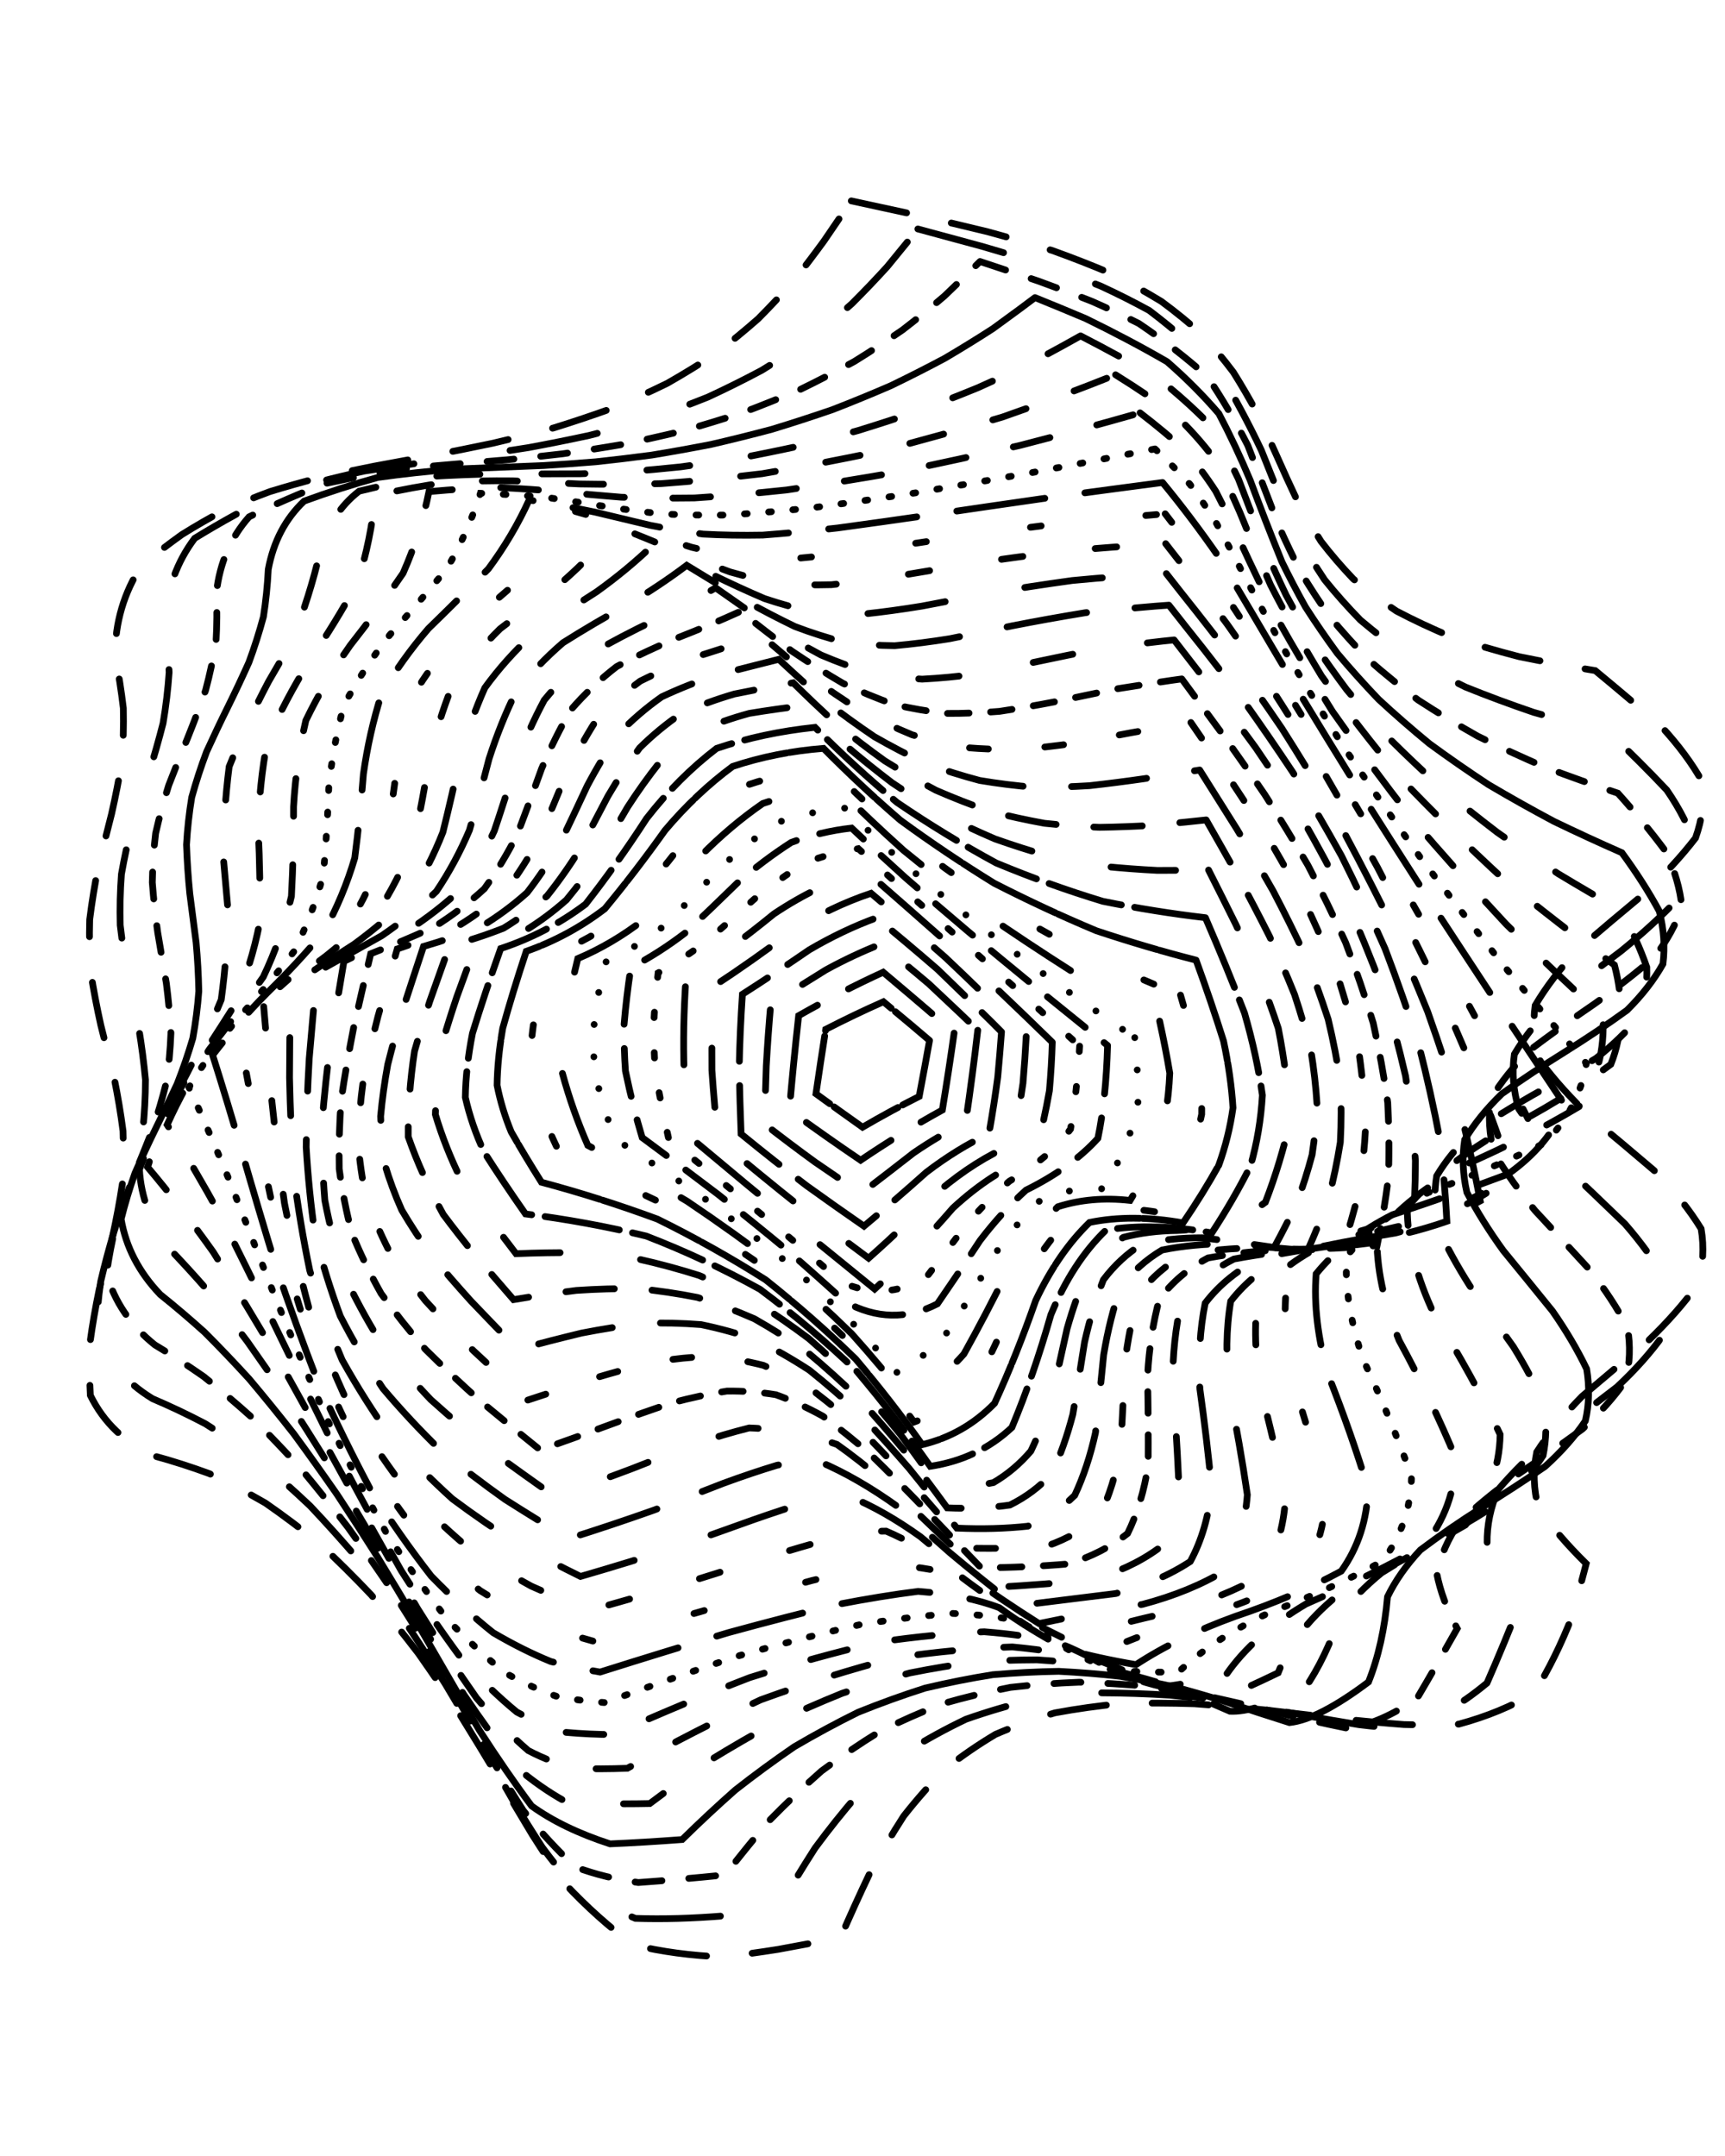 <svg xmlns="http://www.w3.org/2000/svg" version="1.1" xmlns:xlink="http://www.w3.org/1999/xlink" xmlns:svgjs="http://svgjs.dev/svgjs" viewBox="0 0 640 800" opacity="1"><defs><linearGradient x1="50%" y1="0%" x2="50%" y2="100%" id="ccchaos-grad"><stop stop-color="hsl(206, 75%, 49%)" stop-opacity="1" offset="0%"></stop><stop stop-color="hsl(331, 90%, 56%)" stop-opacity="1" offset="100%"></stop></linearGradient></defs><g stroke-width="2.5" stroke="url(#ccchaos-grad)" fill="none" stroke-linecap="round"><path d="M315.84 74.54Q328.36 77.25 341.06 80.01 353.77 82.89 366.35 85.97 378.63 89.31 390.47 92.97 401.72 97.02 412.27 101.5 422.02 106.44 430.9 111.85 438.88 117.74 445.95 124.1 452.15 130.89 457.57 138.08 462.29 145.6 466.47 153.39 470.25 161.37 473.84 169.45 477.41 177.54 481.19 185.54 485.36 193.35 490.12 200.89 495.65 208.07 502.09 214.82 509.55 221.06 518.13 226.75 527.85 231.87 538.71 236.38 550.66 240.3 563.59 243.65 577.39 246.48 591.86 248.83 604.39 259.18 616.34 269.54 625.91 279.89 631.68 290.25 632.78 300.6 629.05 310.96 621.05 321.32 609.97 331.67 597.48 342.03 585.43 352.38 575.64 362.74 569.57 373.09 568.12 383.45 571.52 393.8 579.26 404.16 590.17 414.52 602.63 424.87 614.77 435.23 624.77 445.58 631.14 455.94 632.92 466.29 629.85 476.65 622.39 487 611.65 497.36 599.24 507.71 587.02 518.07 576.82 528.42 570.15 538.78 568.03 549.13 570.77 559.49 577.95 569.84 588.51 580.2 585.88 590.25 583.32 599.65 577.16 615.42 569.24 628.19 556.85 635.54 541.26 639.75 531.57 640.21 520.88 639.91 509.27 639.02 496.9 637.7 483.91 636.16 470.49 634.6 456.83 633.21 443.12 632.2 429.55 631.77 416.3 632.09 403.53 633.31 391.38 635.57 379.96 638.96 369.34 643.55 359.58 649.36 350.67 656.39 342.59 664.59 335.29 673.87 328.68 684.12 322.65 695.19 317.08 706.89 311.82 719.03 300.03 721.25 288.78 723.31 278.15 725.01 268.2 726.14 250.66 725.46 235.02 721.68 221.81 712.04 209.47 698.83 203.51 690.29 197.5 680.81 191.32 670.52 184.88 659.61 178.1 648.25 170.92 636.65 163.31 625.01 155.23 613.53 146.7 602.4 137.73 591.81 128.36 581.92 118.65 572.87 108.65 564.77 98.45 557.7 88.12 551.71 77.73 546.82 67.37 543.01 57.11 540.22 40.98 532.97 33.52 517.75 32.97 507.95 33.4 498.14 34.74 488.33 36.79 478.53 39.24 468.72 41.74 458.91 43.9 449.11 45.4 439.3 46.01 429.49 45.65 419.69 44.37 409.88 42.36 400.07 39.92 390.26 37.42 380.46 35.23 370.65 33.67 360.84 32.99 351.04 33.28 341.23 34.5 331.42 36.47 321.62 38.89 311.81 41.4 302 43.63 292.19 45.24 282.39 45.98 272.58 45.76 262.77 44.6 252.97 42.68 243.16 42.72 224.87 52.54 209.77 59.96 203.75 67.5 198.34 75.23 193.52 83.21 189.29 91.51 185.6 100.17 182.4 109.22 179.62 118.69 177.18 128.58 174.99 138.86 172.96 149.49 170.98 160.42 168.97 171.57 166.83 182.86 164.46 194.18 161.8 205.43 158.78 216.5 155.34 227.28 151.45 237.67 147.08 247.58 142.22 256.95 136.88 265.71 131.08 273.83 124.85 281.32 118.26 288.19 111.34 294.49 104.18 300.3 96.85 305.71 89.41 313.34 78.24 315.84 74.54" stroke-dasharray="21 17" transform="rotate(0, 320, 400)" opacity="0.22"></path><path d="M323.16 84.31Q335.35 86.87 347.43 89.47 359.27 92.19 370.74 95.09 381.69 98.24 392.03 101.71 401.66 105.53 410.52 109.77 425.38 119.79 437.85 131.2 447.02 144.72 454.93 159.28 458.52 167 462.18 174.87 466.1 182.79 470.43 190.68 475.36 198.45 481.03 206 487.57 213.26 495.07 220.15 503.59 226.6 513.16 232.55 523.77 237.97 535.38 242.83 547.88 247.11 561.17 250.82 575.08 253.99 589.43 256.66 601.39 266.76 612.04 276.86 619.86 286.96 623.76 297.06 623.18 307.16 618.22 317.26 609.56 327.36 598.42 337.46 586.39 347.56 575.14 357.66 566.27 367.76 561.01 377.86 560.13 387.96 563.73 398.06 571.31 408.16 581.8 418.26 593.73 428.36 605.41 438.46 615.21 448.56 621.74 458.66 624.07 468.76 621.9 478.86 615.51 488.96 605.81 499.06 594.16 509.15 582.21 519.25 571.64 529.35 563.94 539.45 560.18 549.55 560.9 559.65 566.01 569.75 574.77 579.85 569.13 596.88 563.7 611.41 548.95 625.18 534.27 630.05 526.2 630.06 517.14 629.46 507.13 628.4 496.26 627.05 484.63 625.59 472.38 624.2 459.67 623.07 446.65 622.38 433.5 622.29 420.39 622.96 407.48 624.52 394.93 627.07 382.87 630.7 371.42 635.46 360.65 641.35 350.63 648.37 341.39 656.47 332.92 665.56 325.21 675.53 318.18 686.25 311.77 697.55 305.87 709.26 295.43 711.34 285.64 713.28 268.39 715.65 253.02 715.99 240.18 711.67 228.31 704.08 222.66 698.32 217.01 691.46 211.25 683.59 205.28 674.79 199.01 665.19 192.39 654.93 185.35 644.18 177.87 633.1 169.93 621.88 161.54 610.7 152.72 599.75 143.51 589.19 133.96 579.18 124.14 569.86 114.12 561.36 103.97 553.76 93.76 547.13 83.58 541.51 73.49 536.91 63.54 533.31 48.09 525.03 41.29 509.94 41.13 500.48 41.94 491.02 43.6 481.56 45.89 472.09 48.46 462.63 50.97 453.17 53.07 443.7 54.45 434.24 54.91 424.78 54.41 415.32 53 405.85 50.89 396.39 48.37 386.93 45.8 377.46 43.53 368 41.9 358.54 41.12 349.08 41.31 339.61 42.44 330.15 44.36 320.69 46.79 311.22 49.38 301.76 51.78 292.3 53.65 282.83 54.72 273.37 54.85 263.91 54.01 254.45 52.32 244.98 52.29 227.55 61.59 213.68 75.76 203.88 90.3 195.77 106.11 190.02 122.99 185.32 132.12 183.37 141.68 181.52 151.63 179.66 161.94 177.72 172.57 175.61 183.45 173.25 194.49 170.57 205.61 167.52 216.7 164.06 227.67 160.14 238.4 155.75 248.81 150.89 258.79 145.58 268.26 139.83 277.18 133.68 285.49 127.18 293.18 120.38 300.24 113.35 306.7 106.16 312.62 98.87 320.62 87.94 323.16 84.31" stroke-dasharray="33 36" transform="rotate(3.156, 320, 400)" opacity="0.93"></path><path d="M330.03 94.07Q341.39 96.48 352.41 98.93 362.99 101.49 373.02 104.23 382.43 107.2 391.14 110.46 405.97 118.26 418.61 127.3 428.11 138.53 436.3 151.02 443.66 165.26 451.44 180.22 455.96 187.94 461.08 195.68 466.92 203.36 473.58 210.89 481.14 218.18 489.65 225.17 499.12 231.79 509.53 237.97 520.84 243.67 532.96 248.85 545.78 253.49 559.15 257.57 572.93 261.11 586.92 264.14 597.96 273.97 607.08 283.8 613.09 293.64 615.18 303.47 613.08 313.3 607.07 323.14 597.94 332.97 586.9 342.8 575.41 352.64 564.98 362.47 557.01 372.3 552.54 382.14 552.16 391.97 555.93 401.8 563.35 411.64 573.42 421.47 584.83 431.31 596.07 441.14 605.64 450.97 612.28 460.8 615.11 470.64 613.77 480.47 608.42 490.3 599.77 500.14 588.97 509.97 577.45 519.8 566.72 529.64 558.22 539.47 553.06 549.3 551.92 559.14 554.96 568.97 561.77 578.8 555.41 593.74 549.83 606.12 537.53 616.83 525.65 620.07 511.11 618.75 493.85 616.44 483.73 615.11 472.88 613.94 461.4 613.1 449.42 612.73 437.08 612.99 424.53 614 411.93 615.87 399.42 618.7 387.14 622.54 375.23 627.44 363.8 633.39 352.93 640.38 342.71 648.36 333.17 657.25 324.34 666.94 316.21 677.31 308.75 688.22 301.91 699.5 285.1 703.12 270.16 705.86 257.75 705.57 246.36 702.72 235.65 694.89 224.73 683.93 218.92 676.71 212.78 668.58 206.26 659.67 199.32 650.07 191.92 639.94 184.08 629.42 175.79 618.68 167.09 607.88 158.01 597.18 148.61 586.74 138.95 576.71 129.1 567.24 119.13 558.44 109.12 550.42 99.12 543.24 89.22 536.98 79.46 531.66 69.9 527.28 55.24 517.96 49.21 502.97 49.47 493.84 50.66 484.71 52.62 475.57 55.1 466.44 57.76 457.31 60.25 448.18 62.25 439.05 63.48 429.91 63.79 420.78 63.14 411.65 61.61 402.52 59.4 393.39 56.8 384.25 54.17 375.12 51.84 365.99 50.13 356.86 49.26 347.72 49.35 338.59 50.38 329.46 52.22 320.33 54.63 311.2 57.28 302.06 59.83 292.93 61.94 283.8 63.32 274.67 63.81 265.53 63.33 256.4 61.94 247.27 61.99 230.69 70.91 218.05 84.31 209.56 97.88 202.6 112.41 197.69 127.84 193.62 136.2 191.88 144.97 190.16 154.14 188.39 163.73 186.5 173.68 184.39 183.97 182.02 194.53 179.31 205.3 176.22 216.18 172.72 227.09 168.77 237.93 164.37 248.61 159.52 259.01 154.24 269.06 148.54 278.67 142.46 287.77 136.06 296.3 129.38 304.24 122.49 311.56 115.44 318.27 108.31 327.22 97.62 330.03 94.07" stroke-dasharray="10 10" transform="rotate(6.312, 320, 400)" opacity="0.66"></path><path d="M335.49 103.84Q345.63 106.1 355.27 108.41 372.48 113.5 387.73 119.24 399.67 126.58 409.85 135.08 417.91 145.69 425.37 157.53 433.17 171.13 442 185.52 447.34 193.02 453.37 200.58 460.18 208.12 467.83 215.58 476.35 222.87 485.75 229.91 496 236.65 507.05 243.02 518.82 248.96 531.22 254.44 544.1 259.41 557.32 263.86 570.73 267.79 584.16 271.2 593.96 280.76 601.41 290.31 605.59 299.86 605.97 309.42 602.52 318.97 595.65 328.53 586.22 338.08 575.41 347.63 564.54 357.19 554.96 366.74 547.87 376.3 544.14 385.85 544.24 395.41 548.15 404.96 555.38 414.51 565.05 424.07 575.95 433.62 586.73 443.18 596.06 452.73 602.77 462.28 606.05 471.84 605.47 481.39 601.12 490.94 593.53 500.5 583.64 510.05 572.68 519.61 562.01 529.16 552.95 538.71 546.62 548.27 543.8 557.82 545.21 575.66 542.05 590.17 526.02 606.99 515.59 609.87 503.79 608.21 489.55 605.91 480.98 604.76 471.63 603.84 461.57 603.29 450.89 603.25 439.68 603.84 428.06 605.18 416.17 607.36 404.13 610.43 392.08 614.47 380.15 619.48 368.46 625.47 357.12 632.41 346.22 640.26 335.86 648.93 326.07 658.34 316.91 668.37 308.39 678.88 300.5 689.73 286.67 693.12 274.36 695.72 256.14 692.98 243.34 686.63 232.03 675.78 219.67 662.17 212.77 653.93 205.42 645 197.63 635.51 189.41 625.59 180.8 615.36 171.83 605 162.56 594.62 153.05 584.4 143.36 574.46 133.58 564.93 123.75 555.95 113.96 547.61 104.26 539.99 94.71 533.18 85.35 527.21 76.22 522.11 62.46 511.79 57.3 496.89 58 488.07 59.56 479.26 61.79 470.45 64.42 461.63 67.11 452.82 69.55 444.01 71.42 435.19 72.49 426.38 72.63 417.56 71.82 408.75 70.17 399.94 67.87 391.12 65.22 382.31 62.54 373.5 60.16 364.68 58.37 355.87 57.41 347.06 57.39 338.24 58.31 329.43 60.05 320.61 62.41 311.8 65.09 302.99 67.75 294.17 70.07 285.36 71.76 276.54 72.61 267.73 72.52 258.92 71.49 250.1 71.79 234.36 80.44 222.93 93.2 215.68 105.94 209.79 119.28 205.62 133.34 202.08 149.08 198.83 166 195.28 175.17 193.17 184.73 190.76 194.63 188.01 204.83 184.88 215.27 181.33 225.88 177.36 236.56 172.95 247.24 168.11 257.82 162.86 268.21 157.22 278.31 151.23 288.05 144.93 297.34 138.37 306.12 131.62 314.35 124.73 321.99 117.76 332.26 107.31 335.49 103.84" stroke-dasharray="37 0" transform="rotate(9.469, 320, 400)" opacity="0.54"></path><path d="M338.76 113.6Q355.27 117.93 370.01 122.56 381.76 128.2 391.9 134.74 400.04 143.1 407.56 152.68 415.2 164.24 423.65 176.87 428.63 183.72 434.2 190.79 440.45 198.03 447.43 205.37 455.19 212.75 463.75 220.09 473.1 227.33 483.21 234.38 494.03 241.19 505.48 247.7 517.47 253.84 529.88 259.57 542.57 264.85 555.42 269.66 568.25 273.96 580.93 277.77 589.26 287.03 594.95 296.29 597.34 305.56 596.16 314.82 591.54 324.08 584.02 333.34 574.47 342.6 563.99 351.87 553.8 361.13 545.09 370.39 538.85 379.65 535.82 388.91 536.34 398.18 540.36 407.44 547.41 416.7 556.67 425.96 567.07 435.23 577.4 444.49 586.46 453.75 593.22 463.01 596.87 472.28 597.01 481.54 593.61 490.8 587.06 500.06 578.14 509.32 567.86 518.59 557.42 527.85 548.04 537.11 540.79 546.37 536.53 555.64 534.74 572.51 529.62 585.3 513.41 597.98 504.39 599.5 494.89 597.66 483.34 595.49 468.07 594.11 450.62 593.96 440.76 594.88 430.35 596.53 419.5 598.98 408.31 602.29 396.9 606.48 385.39 611.59 373.88 617.59 362.49 624.47 351.34 632.17 340.5 640.62 330.07 649.74 320.12 659.42 310.69 669.54 301.83 679.97 283.03 684.61 270.79 685.97 261.07 683.11 250.76 677.75 238.82 667.95 225.65 655.56 218.31 647.98 210.53 639.72 202.35 630.88 193.8 621.57 184.92 611.91 175.77 602.03 166.4 592.05 156.89 582.12 147.29 572.35 137.67 562.88 128.09 553.82 118.62 545.27 109.29 537.33 100.17 530.07 91.27 523.55 82.63 517.81 69.84 506.56 65.63 491.74 66.75 483.23 68.65 474.72 71.11 466.21 73.84 457.7 78.56 440.69 81.48 423.67 80.08 406.66 76.34 389.64 73.63 381.14 70.91 372.63 67.03 355.61 65.45 338.6 68.2 321.58 72.83 304.57 75.57 296.06 78.08 287.55 80.81 270.54 80.94 253.52 81.63 238.6 90.16 228.34 102.39 222.25 114.44 217.32 126.74 213.78 139.55 210.67 153.73 207.57 168.99 204.06 177.3 201.91 186.01 199.46 195.12 196.65 204.58 193.47 214.37 189.88 224.44 185.88 234.71 181.46 245.12 176.64 255.59 171.43 266.03 165.85 276.35 159.94 286.47 153.76 296.3 147.33 305.77 140.72 314.8 133.99 323.33 127.19 335.05 116.99 338.76 113.6" stroke-dasharray="16 23" transform="rotate(12.625, 320, 400)" opacity="0.50"></path><path d="M339.39 123.37Q353.2 127.38 364.84 131.75 374.53 136.88 382.76 143.13 390.2 150.77 397.64 159.93 405.96 170.64 415.94 182.77 428.24 196.05 443.28 210.1 461.19 224.45 481.78 238.6 504.53 252.02 528.66 264.25 553.19 274.92 577.06 283.78 587.66 301.7 585.79 319.62 572.22 337.53 552.67 355.45 535.36 373.37 527.57 391.28 532.59 409.2 548.29 427.12 568.08 445.03 583.63 462.95 588.39 480.87 580.36 498.78 562.92 516.7 543.41 534.62 530.04 552.54 528.43 570.45 518.16 579.57 510.36 585.71 498.26 589.02 484.92 587.15 475.35 585.21 463.22 584.15 448.36 584.85 430.91 588.03 411.3 594.24 390.16 603.75 368.26 616.54 346.4 632.3 325.35 650.46 305.72 670.2 296.25 673.25 287.34 675.47 278.31 675.93 268.52 673.87 257.47 668.76 244.83 660.37 230.5 648.74 214.55 634.21 197.24 617.34 178.97 598.92 160.22 579.83 141.48 561.01 123.18 543.34 105.68 527.59 89.18 514.35 73.75 503.96 74.2 487.54 77.93 471.11 83.36 454.68 88.21 438.26 90.44 421.83 89.12 405.41 84.79 388.98 79.28 372.55 74.91 356.13 73.52 339.7 75.68 323.28 80.5 306.85 85.94 290.42 89.72 274 90.24 257.57 87.29 241.15 99.96 234.29 111.87 229.08 123.33 225.17 134.71 222.1 146.47 219.36 159.05 216.43 172.83 212.81 188.08 208.1 204.89 202 223.19 194.35 242.69 185.12 262.95 174.45 283.38 162.56 303.34 149.82 322.2 136.61 339.39 123.37 339.39 123.37 339.39 123.37" stroke-dasharray="13 19" transform="rotate(15.781, 320, 400)" opacity="0.17"></path><path d="M337.3 133.13Q348.41 136.88 357.82 140.95 365.93 145.74 373.34 151.56 380.75 158.68 388.89 167.23 398.48 177.27 410.1 188.7 424.15 201.3 440.79 214.76 459.92 228.67 481.16 242.58 503.87 255.99 527.27 268.48 550.41 279.64 572.38 289.19 579.53 306.47 574.9 323.76 560.31 341.05 541.47 358.34 525.78 375.62 519.39 392.91 524.81 410.2 539.92 427.49 558.78 444.77 574 462.06 579.61 479.35 573.4 496.64 557.82 513.93 538.97 531.21 524.25 548.5 519.44 565.79 507.79 573.01 498.74 577.53 485.81 579.05 473.63 576.67 465.87 575.11 456.11 574.61 443.99 575.94 429.41 579.7 412.53 586.31 393.72 595.98 373.54 608.64 352.67 623.99 331.81 641.5 311.62 660.44 303.29 663.27 294.79 665.36 285.53 665.89 275.05 664.16 263.03 659.68 249.36 652.21 234.1 641.72 217.46 628.46 199.81 612.89 181.57 595.65 163.21 577.5 145.16 559.25 127.79 541.73 111.35 525.67 95.96 511.66 81.62 500.14 83.04 484.28 87.38 468.43 92.94 452.57 97.54 436.71 99.37 420.85 97.71 404.99 93.22 389.13 87.66 373.27 83.2 357.41 81.6 341.55 83.49 325.69 88.12 309.83 93.68 293.97 97.98 278.12 99.35 262.26 97.24 246.4 109.78 240.75 121.46 236.5 132.51 233.28 143.25 230.65 154.07 228.12 165.4 225.21 177.65 221.51 191.14 216.67 206.09 210.46 222.58 202.74 240.49 193.54 259.55 183 279.33 171.34 299.28 158.89 318.8 146.02 337.3 133.13 337.3 133.13 337.3 133.13" stroke-dasharray="14 18" transform="rotate(18.938, 320, 400)" opacity="0.81"></path><path d="M332.76 142.9Q341.78 146.39 349.7 150.18 357.04 154.63 364.42 160.04 372.47 166.64 381.8 174.6 392.94 183.97 406.24 194.68 421.86 206.58 439.76 219.41 459.65 232.8 481.02 246.37 503.22 259.67 525.45 272.28 546.91 283.82 566.81 293.98 570.58 310.61 563.57 327.25 548.32 343.88 530.41 360.52 516.35 377.16 511.28 393.79 517.04 410.43 531.54 427.06 549.49 443.7 564.34 460.34 570.67 476.97 566.19 493.61 552.51 510.25 534.64 526.88 519.08 543.52 511.52 560.16 498.56 565.64 488.21 568.75 473.79 568.89 461.76 566.31 455.24 565.19 447.35 565.28 437.61 567.22 425.72 571.51 411.63 578.48 395.47 588.26 377.57 600.75 358.42 615.67 338.6 632.53 318.7 650.67 310.67 653.29 301.84 655.25 291.81 655.83 280.28 654.4 267.14 650.51 252.46 643.89 236.42 634.49 219.34 622.47 201.63 608.19 183.71 592.17 165.99 575.04 148.85 557.53 132.56 540.35 117.27 524.2 103.04 509.68 89.78 497.23 92.15 481.92 97 466.61 102.58 451.3 106.85 435.99 108.25 420.68 106.27 405.37 101.64 390.07 96.03 374.76 91.51 359.45 89.71 344.14 91.29 328.83 95.68 313.52 101.27 298.21 106.03 282.9 108.22 267.59 107.04 252.29 119.52 247.72 131.09 244.3 141.9 241.65 152.18 239.33 162.27 236.91 172.56 233.98 183.45 230.16 195.3 225.17 208.41 218.83 222.97 211.07 239.01 201.91 256.42 191.51 274.95 180.08 294.19 167.94 313.65 155.43 332.76 142.9 332.76 142.9 332.76 142.9" stroke-dasharray="1 8" transform="rotate(22.094, 320, 400)" opacity="0.98"></path><path d="M326.43 152.66Q341.41 159.72 356.72 168.55 365.91 174.66 376.72 182.03 389.46 190.73 404.29 200.73 421.17 211.9 439.87 224.05 460.01 236.86 481.01 250 502.23 263.07 522.96 275.69 542.5 287.49 560.24 298.13 560.84 314.1 551.86 330.06 536.33 346.03 519.51 361.99 507.08 377.96 503.23 393.93 509.28 409.89 523.17 425.86 540.21 441.83 554.65 457.8 561.59 473.76 558.71 489.73 546.97 505.7 530.33 521.66 514.43 537.63 504.63 553.6 490.51 557.54 478.87 559.46 462.51 558.61 449.78 556.12 436.7 557.1 419.92 563.49 408.45 570.76 395.01 580.59 379.7 592.89 362.8 607.35 344.73 623.55 325.96 640.91 317.47 643.32 307.75 645.16 296.58 645.77 283.85 644.61 269.64 641.25 254.11 635.42 237.56 627.05 220.36 616.22 202.91 603.22 185.6 588.44 168.77 572.42 152.72 555.77 137.62 539.12 123.55 523.11 110.48 508.3 98.3 495.16 101.53 480.39 106.77 465.62 112.26 450.84 116.13 436.07 117.08 421.29 114.79 406.52 110.03 391.74 104.41 376.97 99.83 362.2 97.84 347.42 99.1 332.65 103.2 317.87 108.75 303.1 113.87 288.33 116.83 273.55 116.64 258.78 129.11 255.16 140.65 252.43 151.34 250.21 161.35 248.1 170.94 245.71 180.44 242.69 190.21 238.72 200.62 233.57 212.01 227.12 224.64 219.32 238.67 210.22 254.14 199.97 270.94 188.79 288.85 176.97 307.49 164.82 326.43 152.66 326.43 152.66 326.43 152.66" stroke-dasharray="33 15" transform="rotate(25.25, 320, 400)" opacity="0.15"></path><path d="M319.19 162.43Q334.02 168.97 350.84 177.11 361.44 182.74 373.79 189.53 388 197.57 404.04 206.85 421.74 217.29 440.75 228.72 460.61 240.89 480.78 253.51 500.64 266.25 519.59 278.75 537.08 290.66 552.64 301.66 550.35 316.94 539.84 332.22 524.38 347.5 508.8 362.78 497.96 378.07 495.25 393.35 501.51 408.63 514.79 423.91 530.95 439.19 544.93 454.48 552.38 469.76 550.97 485.04 541.14 500.32 525.96 515.61 510.16 530.89 498.69 546.17 483.6 548.79 470.79 549.76 452.22 548.29 438.12 546.12 426.18 548.21 412.27 555.61 403.08 563.12 392.17 572.97 379.5 585.03 365.15 599.02 349.34 614.57 332.39 631.14 322.86 633.35 311.91 635.06 299.46 635.7 285.6 634.78 270.49 631.9 254.42 626.81 237.72 619.4 220.75 609.72 203.89 597.95 187.46 584.43 171.74 569.57 156.92 553.89 143.09 537.94 130.26 522.27 118.34 507.42 107.18 493.85 111.17 479.6 116.67 465.35 121.95 451.1 125.37 436.85 125.86 422.6 123.27 408.35 118.4 394.1 112.78 379.85 108.17 365.6 105.99 351.35 106.93 337.1 110.7 322.85 116.12 308.6 121.5 294.35 125.15 280.1 125.95 265.85 138.45 263.03 150.03 260.83 160.72 258.92 170.63 256.92 179.92 254.49 188.87 251.33 197.79 247.18 207.03 241.88 216.91 235.32 227.76 227.49 239.8 218.47 253.18 208.4 267.95 197.48 284.03 185.99 301.21 174.21 319.19 162.43 319.19 162.43 319.19 162.43" stroke-dasharray="4 39" transform="rotate(28.406, 320, 400)" opacity="0.67"></path><path d="M312.07 172.19Q319.44 174.96 327.52 177.97 336.66 181.47 347.16 185.71 359.23 190.87 372.96 197.1 388.32 204.49 405.14 213.06 423.15 222.75 441.94 233.42 461.06 244.9 479.98 256.93 498.18 269.23 515.18 281.48 530.56 293.37 544 304.58 539.21 319.17 527.6 333.75 512.51 348.34 498.28 362.93 489 377.51 487.33 392.1 493.75 406.69 506.42 421.27 521.7 435.86 535.19 450.45 543.03 465.04 542.95 479.62 534.99 494.21 521.42 508.8 506.15 523.39 493.57 537.97 477.77 539.5 463.96 539.74 452.18 539.08 442.32 537.98 427.64 536.86 415.47 538.68 409.64 542.29 403.22 547.88 395.79 555.59 387.07 565.4 376.84 577.19 365.05 590.7 351.73 605.58 337.06 621.38 326.2 623.4 313.91 624.99 300.3 625.64 285.53 624.92 269.88 622.48 253.65 618.06 237.18 611.56 220.82 602.96 204.86 592.41 189.56 580.13 175.1 566.47 161.6 551.86 149.07 536.74 137.47 521.61 126.65 506.94 116.45 493.19 121.06 479.45 126.66 465.72 131.63 451.98 134.55 438.25 134.57 424.51 131.7 410.78 126.76 397.04 121.16 383.31 116.52 369.57 114.16 355.84 114.78 342.1 118.18 328.37 123.39 314.63 128.92 300.9 133.17 287.16 134.93 273.43 147.45 271.24 159.12 269.45 169.9 267.71 179.82 265.72 189.02 263.19 197.67 259.85 206.02 255.52 214.38 250.06 223.05 243.41 232.36 235.57 242.57 226.65 253.91 216.77 266.54 206.13 280.49 194.98 295.72 183.58 312.07 172.19 312.07 172.19 312.07 172.19" stroke-dasharray="8 27" transform="rotate(31.562, 320, 400)" opacity="0.97"></path><path d="M306.06 181.96Q314.24 184.51 323.46 187.28 333.94 190.49 345.83 194.35 359.2 199.06 374 204.75 390.07 211.51 407.16 219.37 424.95 228.3 443.03 238.21 460.97 248.95 478.32 260.33 494.65 272.09 509.61 283.97 522.91 295.69 534.36 306.96 527.49 320.84 515.22 334.73 500.78 348.61 487.98 362.49 480.19 376.37 479.46 390.26 485.98 404.14 498.04 418.02 512.46 431.9 525.44 445.79 533.56 459.67 534.68 473.55 528.51 487.44 516.67 501.32 502.28 515.2 489.13 529.09 472.9 529.76 458.33 529.5 445.55 528.66 434.57 527.66 417.97 527.41 404.7 530.3 399.05 534.38 393.32 540.3 387.09 548.14 380.03 557.87 371.86 569.35 362.39 582.36 351.55 596.58 339.34 611.61 327.1 613.44 313.64 614.91 299.15 615.57 283.87 615.03 268.1 612.98 252.15 609.19 236.32 603.52 220.89 595.95 206.09 586.55 192.1 575.5 179.02 563.06 166.88 549.57 155.64 535.41 145.21 520.98 135.43 506.72 126.1 493.02 131.17 479.8 136.71 466.58 141.28 453.36 143.66 440.13 143.22 426.91 140.09 413.69 135.09 400.47 129.53 387.25 124.89 374.02 122.37 360.8 122.65 347.58 125.65 334.36 130.59 321.14 136.15 307.91 140.88 294.69 143.53 281.47 156.06 279.76 167.82 278.21 178.73 276.55 188.79 274.49 198.03 271.8 206.6 268.26 214.66 263.73 222.45 258.12 230.25 251.39 238.34 243.57 247 234.76 256.5 225.1 267.05 214.76 278.8 203.97 291.8 192.95 306.06 181.96 306.06 181.96 306.06 181.96" stroke-dasharray="29 30" transform="rotate(34.719, 320, 400)" opacity="0.52"></path><path d="M302.01 191.72Q311.36 194.06 321.87 196.59 333.66 199.52 346.75 203.04 361.07 207.32 376.47 212.48 392.74 218.63 409.58 225.79 426.65 233.97 443.59 243.1 460.01 253.08 475.56 263.73 489.92 274.87 502.84 286.27 514.15 297.68 523.78 308.86 515.3 322.03 502.77 335.21 489.22 348.38 477.9 361.55 471.53 374.73 471.65 387.9 478.22 401.07 489.67 414.25 503.24 427.42 515.67 440.6 523.97 453.77 526.14 466.95 521.67 480.12 511.62 493.3 498.41 506.47 485.22 519.64 468.85 519.71 453.78 519.15 440.22 518.3 428.26 517.53 409.62 518.22 394.74 522.17 388.8 526.67 383.21 532.86 377.59 540.78 371.6 550.38 364.96 561.54 357.39 574.03 348.74 587.58 338.89 601.85 325.52 603.51 311.25 604.86 296.32 605.51 281.01 605.12 265.6 603.42 250.35 600.19 235.51 595.29 221.3 588.68 207.86 580.38 195.3 570.53 183.63 559.31 172.85 546.99 162.85 533.87 153.51 520.29 144.66 506.63 136.11 493.23 141.45 480.52 146.8 467.81 150.87 455.1 152.69 442.39 151.81 429.68 148.44 416.97 143.41 404.26 137.91 391.55 133.27 378.84 130.61 366.13 130.56 353.42 133.14 340.72 137.73 328.01 143.22 315.3 148.29 302.59 151.73 289.88 164.22 288.48 176.04 287.06 187.1 285.36 197.34 283.17 206.76 280.27 215.42 276.52 223.43 271.79 230.95 266.04 238.22 259.26 245.46 251.48 252.94 242.81 260.92 233.37 269.64 223.34 279.3 212.92 296.04 197.01 302.01 191.72" stroke-dasharray="30 18" transform="rotate(37.875, 320, 400)" opacity="0.66"></path><path d="M300.5 201.49Q311.1 203.63 322.82 205.93 335.67 208.59 349.56 211.78 364.36 215.64 379.84 220.3 395.78 225.85 411.86 232.34 427.78 239.78 443.23 248.12 457.9 257.3 471.52 267.19 483.89 277.63 494.86 288.45 504.34 299.43 512.36 310.35 502.75 322.81 490.35 335.28 477.88 347.74 468.05 360.21 463.02 372.67 463.88 385.14 470.45 397.6 481.29 410.07 494.04 422.53 505.9 435 514.28 447.46 517.36 459.93 514.45 472.39 506.21 484.86 494.41 497.32 481.66 509.79 465.42 509.46 450.16 508.8 436.09 508.09 423.37 507.65 412.05 507.79 402.12 508.78 386.47 515.02 373.53 525.55 367.97 533.5 362.48 542.93 356.76 553.72 350.54 565.68 343.61 578.57 335.78 592.08 321.72 593.57 307.15 594.8 292.32 595.44 277.48 595.18 262.87 593.79 248.71 591.07 235.16 586.87 222.38 581.15 210.42 573.9 199.32 565.2 189.06 555.19 179.56 544.05 170.7 532.05 162.35 519.44 154.32 506.54 146.44 493.64 151.86 481.45 156.88 469.26 160.39 457.06 161.62 444.87 160.31 432.68 156.75 420.49 151.7 408.29 146.28 396.1 141.67 383.91 138.88 371.72 138.51 359.52 140.65 347.33 144.83 335.14 150.14 322.95 155.41 310.76 159.5 298.57 171.88 297.33 183.73 295.91 194.91 294.1 205.36 291.7 215.01 288.58 223.88 284.6 232.03 279.69 239.55 273.82 246.6 267.01 253.36 259.3 260.06 250.79 266.93 241.61 274.2 231.91 282.09 221.86 295.65 206.58 300.5 201.49" stroke-dasharray="15 28" transform="rotate(41.031, 320, 400)" opacity="0.08"></path><path d="M301.73 211.25Q313.41 213.19 326.04 215.29 339.52 217.69 353.72 220.56 368.45 224.03 383.49 228.21 398.59 233.19 413.48 239.02 427.91 245.73 441.63 253.29 454.42 261.66 466.11 270.74 476.57 280.43 485.73 290.57 493.59 301 500.24 311.52 489.98 323.28 478.05 335.04 466.79 346.79 458.45 358.55 454.65 370.31 456.17 382.07 462.68 393.83 472.92 405.59 484.85 417.35 496.12 429.11 504.49 440.87 508.33 452.63 506.86 464.39 500.37 476.15 490.16 487.91 478.23 499.67 462.43 499.17 447.27 498.56 432.99 498.11 419.76 498.08 407.71 498.71 396.9 500.23 387.31 502.84 378.87 506.67 371.45 511.84 364.89 518.38 358.96 526.3 353.43 535.52 348.05 545.92 342.58 557.34 336.78 569.55 330.45 582.32 316.28 583.66 301.98 584.77 287.78 585.38 273.89 585.23 260.48 584.11 247.69 581.84 235.65 578.29 224.39 573.39 213.95 567.11 204.3 559.51 195.36 550.67 187.03 540.73 179.19 529.87 171.68 518.32 164.35 506.32 157.03 494.13 162.35 482.46 166.91 470.78 169.8 459.11 170.45 447.44 168.74 435.77 165.01 424.1 159.98 412.43 154.66 400.76 150.09 389.09 147.19 377.42 146.51 365.75 148.2 354.08 151.93 342.41 156.95 330.74 162.27 319.07 166.84 307.41 179.04 306.2 190.83 304.68 202.08 302.68 212.7 300.05 222.6 296.68 231.75 292.48 240.16 287.41 247.88 281.45 254.99 274.63 261.62 267.02 267.94 258.7 274.13 249.79 280.4 240.43 286.95 230.78 297.87 216.12 301.73 211.25" stroke-dasharray="8 8" transform="rotate(44.188, 320, 400)" opacity="0.43"></path><path d="M305.54 221.02Q317.92 222.78 330.98 224.67 344.58 226.83 358.54 229.4 372.68 232.49 386.78 236.22 400.63 240.65 414.01 245.85 426.72 251.84 438.59 258.63 449.49 266.19 459.3 274.46 467.99 283.34 475.55 292.73 482.03 302.5 487.55 312.49 477.09 323.55 465.91 334.6 455.99 345.66 449.08 356.72 446.43 367.78 448.49 378.84 454.91 389.9 464.54 400.96 475.68 412.01 486.33 423.07 494.62 434.13 499.06 445.19 498.88 456.25 494.09 467.31 485.56 478.37 474.79 489.43 459.66 488.93 444.89 488.53 430.69 488.43 417.27 488.85 404.76 490 393.27 492.03 382.85 495.09 373.5 499.29 365.17 504.7 357.77 511.33 351.16 519.16 345.18 528.13 339.65 538.12 334.34 548.98 329.07 560.53 323.64 572.55 309.97 573.74 296.51 574.74 283.42 575.32 270.85 575.26 258.92 574.38 247.71 572.51 237.25 569.53 227.56 565.38 218.58 560.01 210.27 553.44 202.53 545.72 195.24 536.95 188.26 527.27 181.46 516.84 174.69 505.85 167.82 494.5 172.86 483.36 176.85 472.23 179.08 461.09 179.17 449.95 177.09 438.81 173.22 427.68 168.24 416.54 163.03 405.4 158.53 394.27 155.53 383.13 154.57 371.99 155.81 360.86 159.03 349.72 163.67 338.58 168.9 327.45 173.79 316.31 185.7 315.02 197.34 313.31 208.57 311.07 219.29 308.18 229.4 304.56 238.84 300.16 247.58 294.94 255.62 288.92 262.99 282.14 269.77 274.65 276.06 266.54 281.99 257.93 287.73 248.93 293.44 239.68 302.43 225.68 305.54 221.02" stroke-dasharray="7 21" transform="rotate(47.344, 320, 400)" opacity="0.14"></path><path d="M311.38 230.78Q323.96 232.36 336.9 234.06 350.06 235.99 363.27 238.28 376.34 241.02 389.11 244.31 401.4 248.23 413.06 252.82 423.96 258.14 433.98 264.18 443.06 270.93 451.15 278.36 458.28 286.41 464.47 295 469.82 304.02 474.46 313.36 464.22 323.73 454.02 334.09 445.48 344.46 439.96 354.83 438.34 365.19 440.86 375.56 447.14 385.93 456.17 396.29 466.52 406.66 476.55 417.03 484.67 427.39 489.58 437.76 490.52 448.13 487.32 458.49 480.5 468.86 471.14 479.23 456.9 478.9 442.78 478.8 428.96 479.13 415.65 480.03 402.98 481.68 391.09 484.18 380.07 487.65 369.97 492.16 360.8 497.74 352.53 504.4 345.09 512.1 338.4 520.77 332.33 530.32 326.74 540.62 321.46 551.5 316.33 562.79 303.71 563.84 291.54 564.73 279.93 565.27 268.95 565.28 258.66 564.6 249.08 563.08 240.2 560.62 231.98 557.14 224.35 552.6 217.24 546.99 210.52 540.34 204.09 532.71 197.82 524.19 191.58 514.91 185.26 505 178.74 494.63 183.32 484.03 186.66 473.44 188.22 462.85 187.77 452.26 185.36 441.66 181.39 431.07 176.48 420.48 171.41 409.89 166.99 399.29 163.92 388.7 162.68 378.11 163.48 367.52 166.18 356.93 170.36 346.33 175.35 335.74 180.36 325.15 191.89 323.67 203.26 321.73 214.36 319.21 225.08 316.05 235.31 312.19 244.99 307.6 254.05 302.27 262.46 296.23 270.21 289.51 277.33 282.17 283.86 274.31 289.88 266.01 295.51 257.39 300.87 248.56 308.74 235.22 311.38 230.78" stroke-dasharray="28 18" transform="rotate(50.5, 320, 400)" opacity="0.24"></path><path d="M318.43 240.55Q330.65 241.97 342.94 243.48 355.16 245.2 367.16 247.22 378.81 249.63 389.98 252.51 400.55 255.94 410.42 259.97 419.51 264.63 427.77 269.94 435.2 275.91 441.79 282.51 447.59 289.71 452.68 297.45 457.16 305.66 461.16 314.25 451.49 323.94 442.45 333.62 435.31 343.31 431.09 352.99 430.37 362.68 433.27 372.36 439.36 382.05 447.79 391.74 457.38 401.42 466.78 411.11 474.65 420.79 479.9 430.48 481.78 440.16 480.04 449.85 474.9 459.54 467.1 469.22 453.94 469.17 440.69 469.47 427.53 470.25 414.61 471.65 402.11 473.76 390.13 476.7 378.8 480.51 368.19 485.26 358.35 490.94 349.32 497.56 341.07 505.08 333.57 513.43 326.76 522.52 320.56 532.24 314.85 542.46 309.52 553.02 298.39 553.93 287.83 554.72 277.9 555.23 268.62 555.29 252.28 553.16 237.68 548.68 225.23 539.71 213.48 527.97 207.75 520.59 201.93 512.46 195.94 503.67 189.68 494.36 193.67 484.33 196.3 474.29 197.19 464.26 196.23 454.22 193.54 444.19 189.51 434.15 184.7 424.12 179.78 414.08 175.46 404.05 172.34 394.01 170.86 383.98 171.23 373.95 173.39 363.91 177.05 353.88 181.68 343.84 186.63 333.81 197.66 332.08 208.65 329.85 219.48 327.05 230.07 323.62 240.31 319.55 250.12 314.8 259.43 309.41 268.18 303.37 276.33 296.76 283.88 289.61 290.82 282.02 297.19 274.06 303.05 265.83 308.48 257.43 316 244.76 318.43 240.55" stroke-dasharray="18 14" transform="rotate(53.656, 320, 400)" opacity="0.35"></path><path d="M325.7 250.31Q337.03 251.57 348.2 252.91 359.08 254.43 369.58 256.2 379.59 258.3 389.03 260.81 405.61 267.54 420.08 275.93 431.12 287.21 440.41 300.15 441.63 315.9 431.24 333.31 425.49 342.33 422.46 351.35 422.53 360.36 425.7 369.38 431.57 378.4 439.42 387.42 448.26 396.43 457.01 405.45 464.58 414.47 470.04 423.49 472.69 432.51 472.23 441.52 468.7 450.54 462.54 459.56 450.57 459.88 438.37 460.62 426.09 461.87 413.85 463.74 401.8 466.29 390.06 469.59 378.74 473.68 367.93 478.59 357.71 484.32 348.12 490.85 339.2 498.13 330.97 506.12 323.39 514.73 316.44 523.86 310.07 533.41 304.2 543.26 286.29 544.62 270.15 545.3 256.72 543.64 244.58 540.03 233.78 532.59 223.25 522.74 217.9 516.44 212.38 509.44 206.62 501.79 200.54 493.59 203.84 484.12 205.73 474.66 205.98 465.19 204.56 455.73 201.64 446.27 197.58 436.8 192.9 427.34 188.16 417.88 183.96 408.41 180.81 398.95 179.12 389.48 179.07 380.02 180.7 370.56 183.78 361.09 187.94 351.63 192.67 342.17 203.1 340.14 213.57 337.61 224 334.52 234.31 330.86 244.41 326.6 254.21 321.74 263.63 316.31 272.62 310.34 281.12 303.87 289.08 296.95 296.48 289.65 303.33 282.05 309.63 274.23 315.43 266.27 323.23 254.29 325.7 250.31" stroke-dasharray="24 30" transform="rotate(56.812, 320, 400)" opacity="0.09"></path><path d="M332.18 260.08Q351.91 262.37 370.05 265.23 386.09 269.2 399.77 274.74 411.07 282.17 420.26 291.66 427.87 303.19 434.63 316.56 420.44 333.29 414.06 350.01 418.17 366.74 431.04 383.46 447.26 400.18 460 416.91 463.9 433.63 457.32 450.36 435.61 452.3 413.06 456.31 390.53 462.84 368.86 472.15 348.72 484.22 330.61 498.82 314.75 515.47 301.1 533.49 286.37 534.76 273.63 535.3 262.51 534.31 252.48 531.17 242.92 525.46 233.22 516.98 222.8 505.78 211.24 492.17 214.93 474.42 212.74 456.66 205.61 438.91 196.53 421.15 189.33 403.4 187.03 385.64 190.6 367.89 198.54 350.14 218.12 344.96 237.9 337.74 257.3 328.42 275.74 317.14 292.72 304.18 307.86 290 321 275.1 332.18 260.08 332.18 260.08 332.18 260.08" stroke-dasharray="28 5" transform="rotate(59.969, 320, 400)" opacity="0.69"></path><path d="M336.93 269.84Q353.5 271.84 368.3 274.31 381.15 277.7 392 282.39 401.03 288.67 408.62 296.73 415.3 306.61 421.72 318.22 410.09 333.66 405.89 349.1 410.66 364.54 422.67 379.98 437.53 395.42 449.82 410.86 455.07 426.3 451.36 441.75 432.21 444.58 411.91 449.39 391.13 456.46 370.53 465.91 350.75 477.68 332.3 491.54 315.55 507.07 300.66 523.73 289.08 524.81 278.93 525.3 269.78 524.59 261.12 522.15 252.41 517.59 243.18 510.71 233.03 501.47 221.68 490.03 223.85 473.48 220.78 456.92 213.6 440.37 204.91 423.82 197.89 407.26 195.1 390.71 197.55 374.16 204.36 357.61 222.43 351.84 240.97 344.25 259.53 334.83 277.61 323.76 294.74 311.32 310.51 297.89 324.62 283.91 336.93 269.84 336.93 269.84 336.93 269.84" stroke-dasharray="39 1" transform="rotate(63.125, 320, 400)" opacity="0.63"></path><path d="M339.3 279.61Q352.63 281.34 364.33 283.45 374.4 286.3 382.96 290.21 390.3 295.44 396.8 302.17 402.94 310.48 409.27 320.34 400.2 334.52 397.94 348.71 403.18 362.89 414.29 377.08 427.81 391.26 439.52 405.45 445.75 419.63 444.57 433.82 428 437.49 410.14 442.97 391.46 450.41 372.47 459.87 353.7 471.23 335.61 484.27 318.59 498.66 302.94 513.96 285.94 514.84 270.15 512.96 261.92 509.4 252.94 503.94 242.94 496.49 231.76 487.1 232.48 471.77 228.68 456.45 221.54 441.12 213.28 425.8 206.5 410.47 203.3 395.14 204.68 379.82 210.22 364.5 226.63 358.23 243.69 350.36 261.07 340.97 278.37 330.22 295.2 318.37 311.18 305.75 325.96 292.7 339.3 279.61 339.3 279.61 339.3 279.61" stroke-dasharray="4 39" transform="rotate(66.281, 320, 400)" opacity="0.74"></path><path d="M338.95 289.37Q349.31 290.85 358.35 292.63 372.73 298.74 385.1 307.99 391.01 314.83 397.4 323.01 390.81 335.97 390.19 348.92 395.71 361.88 405.92 374.83 418.12 387.79 429.11 400.75 435.98 413.7 436.93 426.66 422.86 431.07 407.5 437.06 391.16 444.71 374.19 454.01 356.98 464.84 339.92 477.01 323.37 490.24 307.62 504.2 293.5 504.97 279.19 503.63 271.17 500.92 262.28 496.69 252.38 490.84 241.41 483.34 240.81 469.26 236.43 455.18 229.43 441.11 221.66 427.03 215.16 412.95 211.64 398.88 212.03 384.8 216.23 370.73 230.88 364.07 246.27 356.07 262.17 346.82 278.3 336.5 294.36 325.32 310.02 313.55 324.98 301.47 338.95 289.37 338.95 289.37 338.95 289.37" stroke-dasharray="30 38" transform="rotate(69.438, 320, 400)" opacity="0.79"></path><path d="M335.93 299.14Q350.43 302.09 362.78 306.39 373.98 314.77 386.2 326.33 381.9 338.07 382.63 349.82 388.26 361.57 397.54 373.32 408.46 385.06 418.61 396.81 425.79 408.56 428.43 420.31 416.71 425.3 403.81 431.63 389.9 439.32 375.21 448.32 360 458.52 344.55 469.75 329.15 481.81 314.05 494.43 301.53 495.09 287.87 494.17 279.89 492.17 271.03 488.99 261.25 484.52 250.55 478.71 248.8 465.9 244.03 453.1 237.28 440.29 230.03 427.48 223.87 414.68 220.13 401.87 219.64 389.07 222.5 376.27 235.33 369.36 248.91 361.38 263.1 352.42 277.72 342.63 292.56 332.19 307.37 321.31 321.91 310.22 335.93 299.14 335.93 299.14 335.93 299.14" stroke-dasharray="0 12" transform="rotate(72.594, 320, 400)" opacity="0.84"></path><path d="M330.67 308.9Q349.92 314.37 363.19 320.87 371.3 333.02 375.26 351.45 380.82 362.01 389.17 372.57 398.82 383.13 408.06 393.69 412.38 412.22 398.94 426.68 387.44 434.22 375.13 442.78 362.17 452.25 348.75 462.5 335.07 473.37 321.31 484.67 309.38 485.2 295.81 484.6 287.8 483.17 279.02 480.86 269.45 477.57 259.14 473.22 256.47 461.7 251.49 450.18 245.09 438.67 238.41 427.15 232.62 415.63 228.77 404.11 227.53 392.59 229.12 381.08 240.13 374.1 251.83 366.3 264.16 357.75 277.01 348.59 290.26 338.97 303.74 329.03 323.97 313.93 330.67 308.9" stroke-dasharray="18 9" transform="rotate(75.75, 320, 400)" opacity="0.83"></path><path d="M323.9 318.67Q340.71 322.97 353.46 327.92 362.49 337.8 368.04 353.84 373.39 363.22 380.79 372.61 389.21 382 397.46 391.38 402.85 408.25 392.85 422.16 383.61 429.39 373.64 437.37 363.02 446.01 351.87 455.23 340.28 464.91 328.39 474.9 316.42 475.31 302.7 474.94 294.73 473.96 286.13 472.34 276.91 470.02 267.15 466.91 263.82 456.69 258.82 446.47 252.86 436.25 246.78 426.03 241.44 415.81 237.57 405.59 235.74 395.37 236.19 385.15 245.41 378.3 255.24 370.83 265.64 362.84 276.57 354.41 287.96 345.67 299.72 336.71 317.82 323.17 323.9 318.67" stroke-dasharray="2 13" transform="rotate(78.906, 320, 400)" opacity="0.73"></path><path d="M316.59 328.43Q325.09 329.86 334.25 331.97 344.79 335.36 357.3 340.54 360.96 356.99 372.42 373.44 386.85 389.89 398.19 406.35 385.55 418.06 370.54 432.08 353.32 447.98 334.29 465.14 322.31 465.52 308.29 465.21 292.28 463.51 274.56 459.83 266.02 441.99 255.16 424.15 246.54 406.32 243.78 388.48 259.33 374.99 276.79 360.08 296 344.35 316.59 328.43 316.59 328.43 316.59 328.43" stroke-dasharray="29 30" transform="rotate(82.062, 320, 400)" opacity="0.84"></path><path d="M309.75 338.2Q317.83 339.29 326.89 340.83 337.28 343.2 349.28 346.76 354.01 360.9 364.04 375.04 376.25 389.18 386.81 403.32 377.12 414.33 365.78 426.89 352.76 440.71 338.17 455.37 326.08 455.62 312.46 455.44 297.47 454.37 281.39 452.05 273.1 436.81 263.53 421.59 255.67 406.36 251.96 391.13 264.26 378.82 278 365.62 293.21 351.94 309.75 338.2 309.75 338.2 309.75 338.2" stroke-dasharray="22 26" transform="rotate(85.219, 320, 400)" opacity="0.57"></path><path d="M304.36 347.96Q312.24 348.76 321.05 349.83 330.94 351.41 342.01 353.7 347.16 365.53 355.67 377.35 365.66 389.18 374.97 401.01 367.71 410.91 359.42 421.78 350.03 433.43 339.49 445.61 327.82 445.74 315.17 445.63 301.72 445.01 287.67 443.65 280.07 431.02 271.91 418.4 264.96 405.77 260.75 393.14 270.13 382.34 280.48 371.04 298.12 353.73 304.36 347.96" stroke-dasharray="36 9" transform="rotate(88.375, 320, 400)" opacity="0.71"></path><path d="M301.16 357.73Q317.21 359.12 335.43 361.31 340.4 370.82 347.29 380.32 355.13 389.83 362.8 399.33 357.51 407.76 351.67 416.73 345.21 426.14 338.07 435.84 327.54 435.88 316.53 435.81 305.13 435.48 293.48 434.76 286.95 424.72 280.28 414.67 274.42 404.63 270.19 394.59 277 385.58 284.4 376.35 296.8 362.38 301.16 357.73" stroke-dasharray="30 16" transform="rotate(91.531, 320, 400)" opacity="0.73"></path><path d="M300.62 367.49Q314.22 368.27 329.43 369.51 338.92 383.85 350.47 398.21 342.83 411.73 334.1 426.08 316.73 426 298.89 425.5 288.66 410.53 280.25 395.56 295.21 374.53 300.62 367.49" stroke-dasharray="38 13" transform="rotate(94.688, 320, 400)" opacity="0.40"></path><path d="M302.81 377.26Q313.04 377.67 323.91 378.23 330.54 387.86 338.09 397.49 333.28 406.75 328.15 416.31 316.08 416.22 303.99 415.99 297.03 406.08 290.91 396.17 299.73 381.98 302.81 377.26" stroke-dasharray="28 2" transform="rotate(97.844, 320, 400)" opacity="0.09"></path></g></svg>